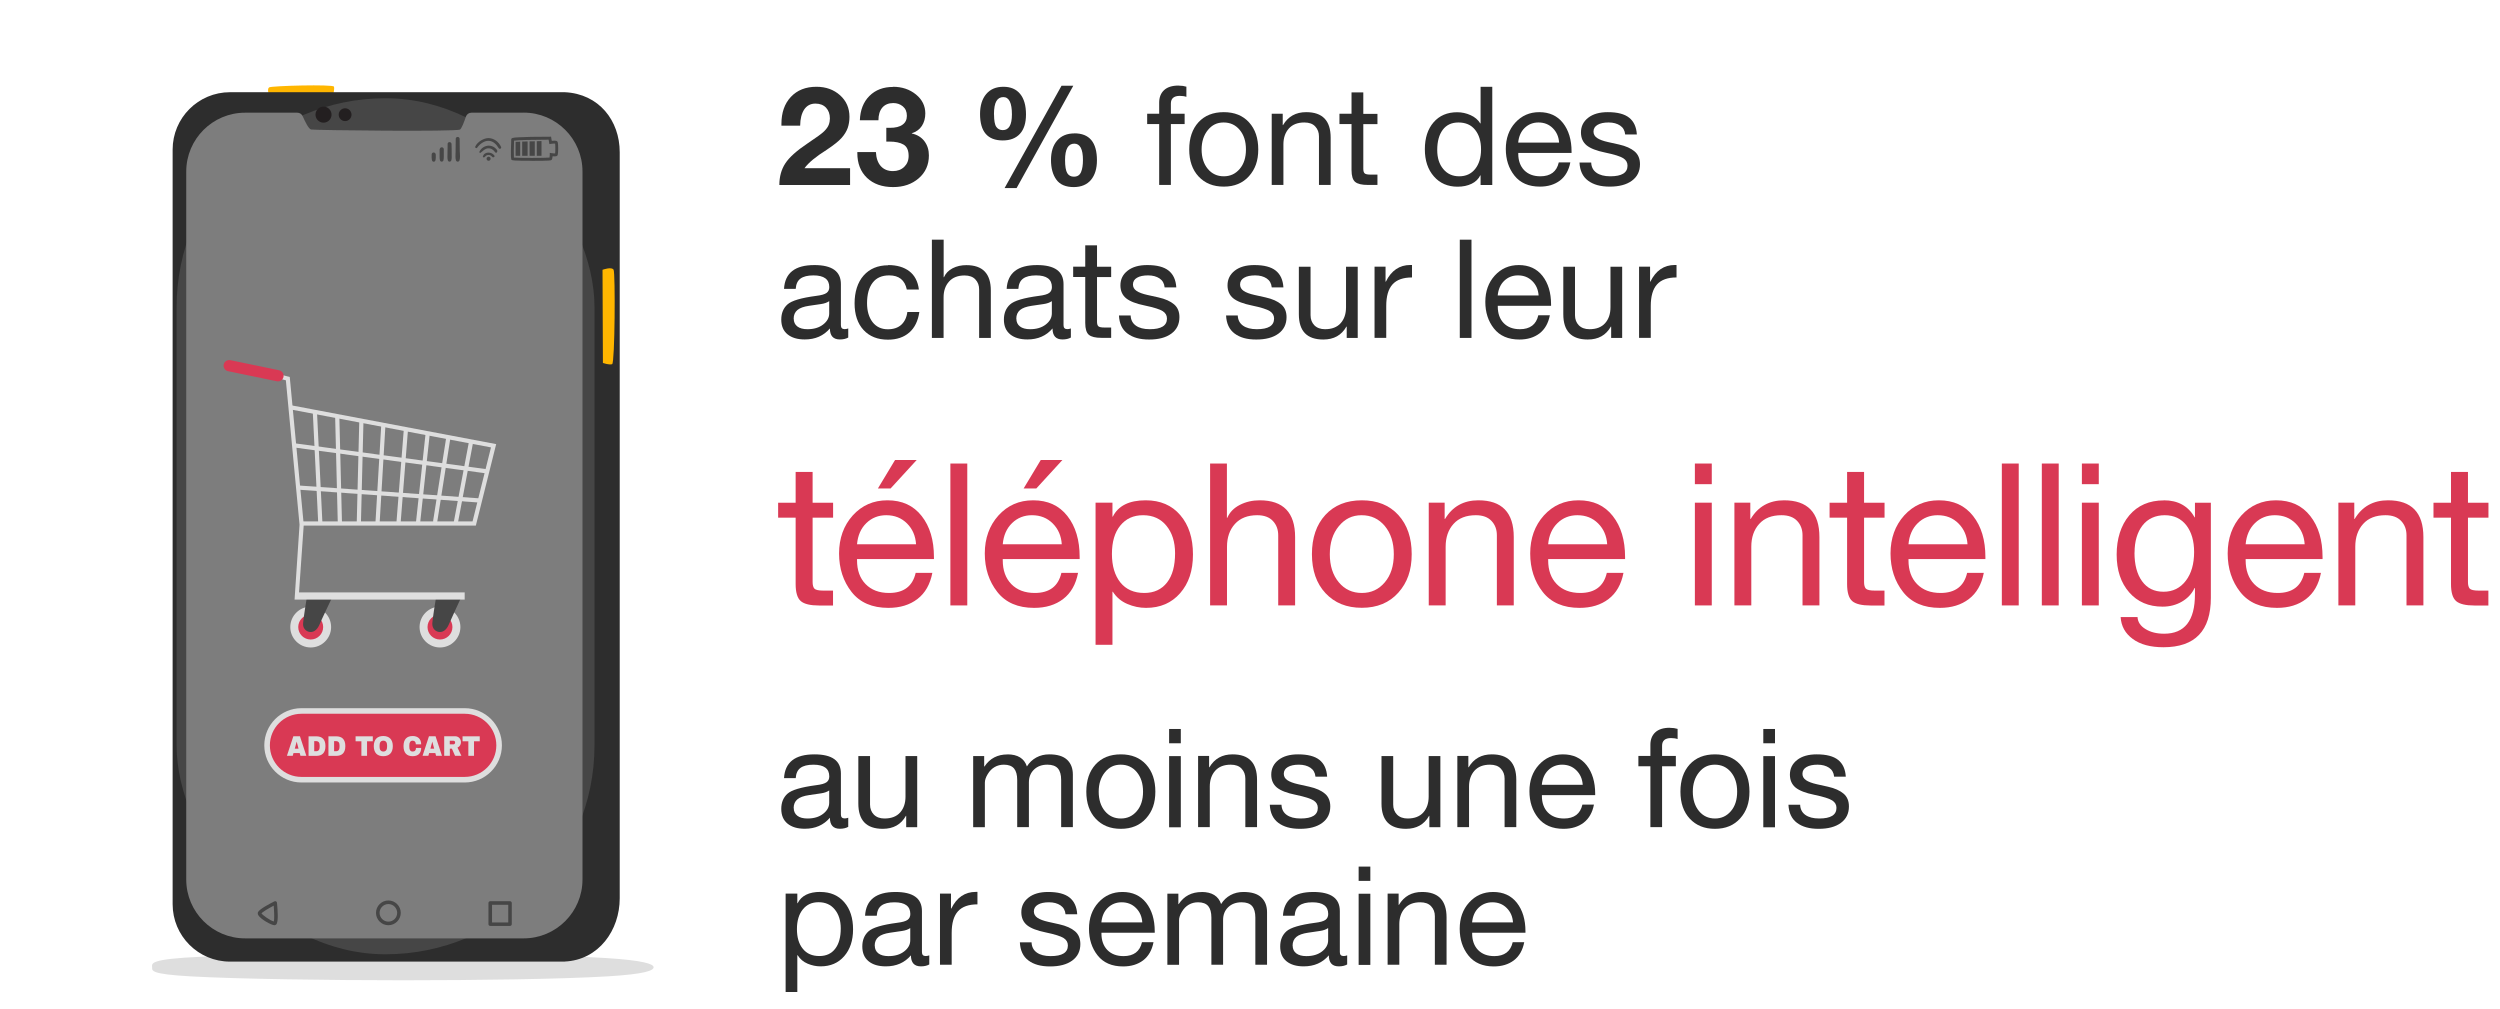 <?xml version="1.0" encoding="UTF-8"?><svg id="_ëÎÓÈ_1" xmlns="http://www.w3.org/2000/svg" viewBox="0 0 327 132"><defs><style>.cls-1{fill:#ffb600;}.cls-2{fill:#7d7d7d;}.cls-3{fill:#d93954;}.cls-4{fill:#dedede;}.cls-5{fill:#231f20;}.cls-6{fill:#464646;}.cls-7{fill:#2d2d2d;}</style></defs><path class="cls-4" d="m19.9,126.51c0,.45-.29.9,5.05,1.2,6,.34,18.17.51,27.75.51s20.73-.15,26.74-.51c5.01-.3,6.05-.77,6.05-1.2s-1.42-.9-6.26-1.2c-6.02-.37-16.5-.51-26.54-.51-8.27,0-20.57.08-26.34.34-6.87.31-6.46.86-6.46,1.37Z"/><path class="cls-1" d="m35.2,12.48s-.31-.84,0-1.05c.31-.21,8.38-.42,8.48-.1.1.31-.1,1.05-.1,1.05l-8.38.1Z"/><path class="cls-7" d="m73.87,125.78H30.09c-4.15,0-7.51-3.36-7.51-7.51V19.57c0-4.15,3.36-7.51,7.51-7.51h43.78c4.47.21,7.19,3.71,7.19,7.85v97.59c0,4.15-2.72,8.06-7.19,8.27Z"/><rect class="cls-6" x="23.1" y="12.85" width="54.66" height="111.97" rx="27.33" ry="27.33"/><path class="cls-2" d="m68.49,14.74h-6.83c-.33,0-.62.21-.72.52-.24.72-.55,1.51-.76,1.68-.42.31-18.95.1-19.48,0-.32-.06-.79-1.01-1.11-1.74-.12-.28-.4-.46-.7-.46h-6.83c-4.25,0-7.7,3.45-7.7,7.7v92.6c0,4.25,3.45,7.7,7.7,7.7h36.43c4.25,0,7.7-3.45,7.7-7.7V22.43c0-4.25-3.45-7.7-7.7-7.7Z"/><path class="cls-6" d="m56.99,20.2c-.03-.34-.51-.34-.53,0-.01.16-.01.62.05.79.08.22.36.22.44,0,.06-.17.06-.62.05-.79Z"/><path class="cls-6" d="m57.5,19.52c-.01.2-.01.66,0,.91,0,.2,0,.4.05.55.07.22.37.22.45,0,.05-.16.04-.36.05-.55,0-.25,0-.71,0-.91-.02-.34-.51-.34-.53,0Z"/><path class="cls-6" d="m58.55,18.84c-.01.29-.02,1.01-.02,1.33,0,.28-.03.56.05.81.07.22.38.22.45,0,.08-.25.05-.54.05-.81,0-.32,0-1.04-.02-1.33-.01-.33-.51-.34-.52,0Z"/><path class="cls-6" d="m60.14,19.91c0-.39-.01-1.36-.02-1.75,0-.33-.51-.33-.51,0-.01.39-.02,1.36-.02,1.75,0,.35-.06.73.05,1.07.07.22.38.22.46,0,.11-.34.06-.72.05-1.07Z"/><path class="cls-6" d="m63.84,20.51c-.11.03-.21.14-.2.26,0,0,0,0,0,0,.01.15.11.25.26.26,0,0,0,0,0,0,.11,0,.21-.07.25-.17.04-.1.02-.22-.06-.29-.07-.06-.17-.09-.26-.07Z"/><path class="cls-6" d="m63.86,19.96c-.15,0-.29.04-.42.12s-.22.2-.28.36c-.04.12.13.21.21.12.14-.14.25-.27.46-.29.21-.03.41.07.54.24.13.17.42,0,.29-.17-.18-.25-.49-.39-.79-.38Z"/><path class="cls-6" d="m64.7,19.3c-.23-.16-.5-.25-.78-.25-.23,0-.49.08-.71.22-.11.07-.22.16-.3.26-.08.09-.15.2-.2.31-.05.11.07.2.15.14.07-.06.17-.12.26-.21.06-.05.12-.1.18-.15.17-.12.35-.21.53-.22.1,0,.19,0,.28.02.09.02.18.06.26.11.16.1.29.23.4.39.09.12.25.05.22-.02.03,0,.13-.15,0-.31-.09-.11-.19-.21-.3-.29Z"/><path class="cls-6" d="m65.53,19.2c-.07-.16-.17-.31-.28-.45-.11-.14-.24-.26-.38-.36-.29-.2-.63-.33-.98-.33-.32,0-.68.13-1,.33-.16.1-.3.22-.43.35-.12.13-.22.27-.29.42-.08.17.15.31.25.15.15-.22.38-.45.64-.62.26-.17.55-.28.83-.27.31,0,.57.12.79.3.22.18.4.42.55.66.12.2.4.03.31-.18Z"/><path class="cls-6" d="m69.53,21.03c-2.48,0-2.54-.06-2.61-.12-.07-.07-.15-.15-.05-2.66,0-.21.19-.25.94-.29.41-.02.97-.04,1.68-.06,1.2-.02,2.42-.02,2.43-.02h.16l.09.54c.58-.06.68.03.72.08.05.05.12.12.12.93s-.08.88-.12.93c-.04.04-.13.13-.61.08-.02.24-.06.4-.14.48-.06.06-.12.12-2.61.12Zm-2.32-.42c.66.06,4.09.06,4.66,0,.02-.08.04-.25.04-.4v-.22l.22.04c.18.03.38.04.48.04.04-.25.04-1.04,0-1.29-.11,0-.35,0-.57.04l-.18.03-.1-.58c-1.93,0-4.03.05-4.52.13-.03.93-.05,1.92-.02,2.23Zm4.65.04h0Zm.73-.53h0Zm.06-.06h0Zm-.06-1.34h0Z"/><polygon class="cls-6" points="68.04 18.53 67.44 18.55 67.44 20.38 68.04 20.38 68.04 18.53"/><polygon class="cls-6" points="69.01 18.5 68.3 18.52 68.3 20.38 69.01 20.38 69.01 18.5"/><polygon class="cls-6" points="69.27 18.49 69.27 20.38 69.95 20.38 69.95 18.48 69.27 18.49"/><polygon class="cls-6" points="70.21 18.47 70.21 20.38 70.83 20.38 70.83 18.45 70.21 18.47"/><circle class="cls-5" cx="42.32" cy="15" r="1.05" transform="translate(-1.86 6.97) rotate(-9.22)"/><path class="cls-5" d="m45.98,15c0-.46-.38-.84-.84-.84s-.84.38-.84.84.38.84.84.84.84-.38.84-.84Z"/><path class="cls-6" d="m36.11,117.9c-.07-.04-.15-.04-.22,0-.58.29-1.94,1-2.14,1.4-.04.09-.07.24.05.43.33.53,1.71,1.29,2.1,1.29.09,0,.17-.04.24-.11.3-.33.18-1.91.09-2.83,0-.08-.05-.14-.12-.18Zm-1.92,1.57c.14-.17.81-.59,1.61-1.01.08.96.09,1.81.02,2.07-.47-.11-1.51-.85-1.62-1.07Z"/><path class="cls-6" d="m50.8,117.78c-.89,0-1.62.73-1.62,1.62s.73,1.62,1.62,1.62,1.62-.73,1.62-1.62-.73-1.62-1.62-1.62Zm1.15,1.62c0,.64-.52,1.15-1.15,1.15s-1.15-.52-1.15-1.15.52-1.15,1.15-1.15,1.15.52,1.15,1.15Z"/><path class="cls-6" d="m66.71,117.88h-2.59c-.13,0-.23.1-.23.23v2.77c0,.13.1.23.23.23h2.59c.13,0,.23-.1.23-.23v-2.77c0-.13-.1-.23-.23-.23Zm-.23.47v2.31h-2.12v-2.31h2.12Z"/><path class="cls-1" d="m78.81,35.29s1.21-.45,1.45,0c.24.46.17,12.19-.19,12.34-.36.15-1.21-.16-1.21-.16l-.05-12.18Z"/><path class="cls-3" d="m55.4,82.02c0,1.19.96,2.15,2.15,2.15s2.15-.96,2.15-2.15-.96-2.15-2.15-2.15-2.15.96-2.15,2.15Z"/><path class="cls-4" d="m54.88,82.02c0-1.47,1.2-2.67,2.67-2.67s2.67,1.2,2.67,2.67-1.2,2.67-2.67,2.67-2.67-1.2-2.67-2.67Zm1.04,0c0,.9.73,1.63,1.63,1.63s1.63-.73,1.63-1.63-.73-1.63-1.63-1.63-1.63.73-1.63,1.63Z"/><path class="cls-6" d="m56.55,81.67c0,.55.45,1,1,1s.94-.47,1.15-.98c.26-.63,1.56-3.41,1.56-3.41h-3.25s-.47,2.84-.47,3.39Z"/><path class="cls-3" d="m38.49,82.02c0,1.19.96,2.15,2.15,2.15s2.15-.96,2.15-2.15-.96-2.15-2.15-2.15-2.15.96-2.15,2.15Z"/><path class="cls-4" d="m37.97,82.02c0-1.47,1.2-2.67,2.67-2.67s2.67,1.2,2.67,2.67-1.2,2.67-2.67,2.67-2.67-1.2-2.67-2.67Zm1.04,0c0,.9.73,1.63,1.63,1.63s1.63-.73,1.63-1.63-.73-1.63-1.63-1.63-1.63.73-1.63,1.63Z"/><path class="cls-6" d="m39.64,81.67c0,.55.45,1,1,1s.94-.47,1.15-.98c.26-.63,1.59-3.41,1.59-3.41h-3.27s-.47,2.84-.47,3.39Z"/><polygon class="cls-4" points="60.78 78.43 38.53 78.43 39.18 68.63 37.39 49.74 34.01 48.89 34.15 48.36 37.9 49.31 39.73 68.63 39.73 68.65 39.11 77.49 60.78 77.49 60.78 78.43"/><polygon class="cls-4" points="62.24 68.75 39.45 68.75 39.45 68.2 61.81 68.2 64.22 58.52 37.87 53.53 37.97 52.99 64.9 58.09 62.24 68.75"/><rect class="cls-4" x="50.82" y="47.21" width=".55" height="25.48" transform="translate(-15.14 102.58) rotate(-82.32)"/><rect class="cls-4" x="50.64" y="52.68" width=".55" height="23.89" transform="translate(-17.16 110.82) rotate(-85.93)"/><rect class="cls-4" x="41.27" y="53.87" width=".55" height="14.61" transform="translate(-2.94 2.1) rotate(-2.8)"/><rect class="cls-4" x="44.01" y="54.43" width=".55" height="13.86" transform="translate(-1.51 1.12) rotate(-1.42)"/><rect class="cls-4" x="40.23" y="61.49" width="13.74" height=".55" transform="translate(-15.82 107.31) rotate(-88.57)"/><rect class="cls-4" x="43.21" y="61.83" width="13.08" height=".55" transform="translate(-15.19 108.08) rotate(-86.6)"/><rect class="cls-4" x="46.49" y="61.89" width="12.28" height=".55" transform="translate(-13.5 109.73) rotate(-85.48)"/><rect class="cls-4" x="49.39" y="62.33" width="11.82" height=".55" transform="translate(-12.89 110.84) rotate(-83.82)"/><rect class="cls-4" x="52.18" y="62.5" width="11.17" height=".55" transform="translate(-13.2 110.11) rotate(-81.08)"/><rect class="cls-4" x="55.18" y="62.83" width="10.87" height=".55" transform="translate(-12.64 110.96) rotate(-79.31)"/><path class="cls-3" d="m29.26,47.68c-.08.4.17.79.57.87l6.38,1.32c.4.08.79-.17.87-.57h0c.08-.4-.17-.79-.57-.87l-6.38-1.32c-.4-.08-.79.17-.87.57h0Z"/><path class="cls-3" d="m65.28,97.49c0,2.48-2.01,4.49-4.49,4.49h-21.36c-2.48,0-4.49-2.01-4.49-4.49h0c0-2.48,2.01-4.49,4.49-4.49h21.36c2.48,0,4.49,2.01,4.49,4.49h0Z"/><path class="cls-4" d="m60.79,102.35h-21.36c-2.68,0-4.86-2.18-4.86-4.86s2.18-4.86,4.86-4.86h21.36c2.68,0,4.86,2.18,4.86,4.86s-2.18,4.86-4.86,4.86Zm-21.36-8.99c-2.28,0-4.13,1.85-4.13,4.13s1.85,4.13,4.13,4.13h21.36c2.28,0,4.13-1.85,4.13-4.13s-1.85-4.13-4.13-4.13h-21.36Z"/><path class="cls-4" d="m39.3,98.86l-.1-.36h-.81l-.1.36h-.76l.84-2.56h.86l.84,2.56h-.78Zm-.75-.93h.5l-.24-.91h-.01l-.24.91Z"/><path class="cls-4" d="m42.57,97.59c0,.87-.42,1.28-1.21,1.28h-1v-2.56h1c.79,0,1.21.41,1.21,1.28Zm-1.47.67h.24c.32,0,.47-.2.47-.55v-.22c0-.35-.14-.55-.47-.55h-.24v1.33Z"/><path class="cls-4" d="m45.17,97.59c0,.87-.42,1.28-1.21,1.28h-1v-2.56h1c.79,0,1.21.41,1.21,1.28Zm-1.47.67h.24c.32,0,.47-.2.47-.55v-.22c0-.35-.14-.55-.47-.55h-.24v1.33Z"/><path class="cls-4" d="m48.01,96.96v1.9h-.74v-1.9h-.76v-.65h2.25v.65h-.75Z"/><path class="cls-4" d="m51.38,97.59c0,.87-.46,1.32-1.25,1.32s-1.24-.45-1.24-1.32.46-1.32,1.24-1.32,1.25.45,1.25,1.32Zm-1.73-.12v.24c0,.35.16.59.49.59s.49-.24.49-.59v-.24c0-.35-.16-.59-.49-.59s-.49.24-.49.59Z"/><path class="cls-4" d="m55.1,97.36h-.71c0-.29-.14-.48-.41-.48-.31,0-.44.24-.44.59v.24c0,.35.13.59.43.59s.44-.17.44-.47h.68c0,.7-.41,1.08-1.11,1.08-.79,0-1.2-.45-1.2-1.32s.41-1.32,1.2-1.32c.67,0,1.11.38,1.11,1.1Z"/><path class="cls-4" d="m57.04,98.86l-.1-.36h-.81l-.1.36h-.76l.84-2.56h.86l.84,2.56h-.78Zm-.75-.93h.5l-.24-.91h-.01l-.24.91Z"/><path class="cls-4" d="m59.84,97.79l.51,1.07h-.83l-.41-.93h-.27v.93h-.74v-2.56h1.41c.51,0,.78.37.78.78,0,.3-.15.58-.45.7Zm-.52-.9h-.49v.47h.49c.11,0,.21-.1.21-.24s-.09-.23-.21-.23Z"/><path class="cls-4" d="m62,96.96v1.9h-.74v-1.9h-.76v-.65h2.25v.65h-.75Z"/><path class="cls-7" d="m106.79,11.35c1.24,0,2.26.37,3.09,1.11.82.74,1.23,1.68,1.23,2.83,0,.53-.08,1.01-.23,1.45-.16.44-.42.87-.8,1.3-.38.43-1.04.95-1.97,1.57-1.4.88-2.36,1.67-2.88,2.39h5.96v2.2h-9.25c0-1.09.26-2.04.78-2.83.52-.8,1.5-1.67,2.92-2.62,1.14-.76,1.86-1.28,2.16-1.58s.5-.58.6-.85c.1-.26.15-.54.15-.83,0-.58-.17-1.04-.5-1.4-.34-.36-.8-.54-1.39-.54-.64,0-1.12.26-1.47.77-.34.52-.52,1.22-.53,2.12h-2.45v-.23c0-1.48.41-2.66,1.24-3.54s1.94-1.32,3.33-1.32Z"/><path class="cls-7" d="m116.8,11.35c1.19,0,2.19.34,3.01,1.01.82.67,1.22,1.5,1.22,2.48,0,.62-.15,1.17-.45,1.63-.3.46-.74.78-1.31.95v.04c.71.16,1.26.5,1.65,1.02.39.52.58,1.14.58,1.85,0,1.22-.44,2.22-1.33,2.99-.89.77-2,1.15-3.35,1.15-1.44,0-2.58-.41-3.42-1.21-.84-.81-1.26-1.89-1.26-3.23v-.14h2.43c.04.79.25,1.4.64,1.84.39.43.92.65,1.58.65.6,0,1.09-.18,1.48-.55.38-.37.58-.84.58-1.43,0-.73-.22-1.23-.67-1.49-.44-.26-1.06-.39-1.85-.39h-.4v-1.8h.47c.72,0,1.27-.13,1.65-.41.38-.27.57-.66.57-1.16,0-.54-.18-.95-.53-1.24-.35-.29-.77-.43-1.25-.43-.61,0-1.09.2-1.43.59-.34.4-.51.95-.51,1.66h-2.43c.05-1.33.46-2.39,1.25-3.18s1.82-1.18,3.11-1.18Z"/><path class="cls-7" d="m131.24,11.35c.95,0,1.68.31,2.19.93s.77,1.51.77,2.69c0,1.1-.26,1.95-.79,2.53-.53.58-1.28.87-2.25.87-1.98,0-2.97-1.15-2.97-3.46,0-1.1.27-1.97.81-2.61.54-.64,1.29-.95,2.25-.95Zm-1.22,3.62c0,.8.1,1.35.3,1.63.2.28.48.42.85.42.79,0,1.19-.68,1.19-2.05,0-1.51-.37-2.27-1.12-2.27-.4,0-.7.17-.91.52-.21.35-.32.93-.32,1.75Zm10.37-3.76l-7.42,13.39h-1.57l7.45-13.39h1.53Zm.14,6.23c1.97,0,2.95,1.18,2.95,3.53,0,1.08-.26,1.93-.78,2.56-.52.62-1.28.94-2.26.94-1.03,0-1.79-.32-2.26-.96-.47-.64-.71-1.5-.71-2.58s.27-1.93.81-2.55,1.29-.93,2.25-.93Zm-1.22,3.49c0,.84.1,1.41.29,1.72.19.31.48.46.86.46.46,0,.77-.2.94-.6.17-.4.25-.93.25-1.58,0-1.43-.38-2.14-1.13-2.14-.8,0-1.21.71-1.21,2.14Z"/><path class="cls-7" d="m154.17,11.2c.38,0,.72.05,1.01.14v1.33c-.22-.08-.5-.13-.86-.13-.78,0-1.17.34-1.17,1.01v1.33h1.8v1.35h-1.8v7.96h-1.53v-7.96h-1.57v-1.35h1.57v-1.46c0-.68.21-1.23.64-1.63.43-.4,1.06-.6,1.92-.6Z"/><path class="cls-7" d="m160.07,14.67c1.39,0,2.49.44,3.3,1.33.81.89,1.21,2.07,1.21,3.55s-.4,2.58-1.21,3.49c-.81.91-1.91,1.37-3.3,1.37s-2.46-.44-3.29-1.32c-.82-.88-1.23-2.06-1.23-3.54s.4-2.67,1.21-3.56c.81-.88,1.91-1.32,3.3-1.32Zm-2.9,4.88c0,1.04.27,1.89.81,2.54.54.65,1.24.97,2.09.97s1.53-.32,2.08-.96c.55-.64.82-1.49.82-2.55s-.27-1.89-.81-2.55c-.54-.65-1.24-.98-2.11-.98s-1.52.33-2.06.99-.82,1.51-.82,2.54Z"/><path class="cls-7" d="m170.85,14.67c2.14,0,3.2,1.11,3.2,3.33v6.19h-1.53v-6.35c0-.52-.16-.95-.49-1.3-.32-.35-.8-.52-1.42-.52-.88,0-1.55.26-2.03.79-.47.53-.71,1.22-.71,2.07v5.31h-1.53v-9.31h1.44v1.48h.04c.67-1.13,1.68-1.69,3.02-1.69Z"/><path class="cls-7" d="m178.32,12.1v2.79h1.85v1.35h-1.85v5.83c0,.28.05.47.16.59.11.12.38.18.81.18h.88v1.35h-1.26c-.79,0-1.34-.13-1.66-.4-.31-.26-.47-.78-.47-1.55v-6.01h-1.58v-1.35h1.58v-2.79h1.53Z"/><path class="cls-7" d="m195.19,11.35v12.85h-1.53v-1.26h-.04c-.24.48-.62.85-1.14,1.1-.52.25-1.13.38-1.83.38-1.28,0-2.32-.45-3.1-1.35-.79-.9-1.18-2.08-1.18-3.55s.38-2.64,1.14-3.52,1.79-1.32,3.09-1.32c.61,0,1.2.13,1.75.38.56.25.98.61,1.27,1.08h.04v-4.79h1.53Zm-7.2,8.28c0,1.02.26,1.85.79,2.48.53.64,1.22.95,2.09.95s1.57-.32,2.08-.96c.51-.64.77-1.49.77-2.55s-.25-1.91-.77-2.56c-.51-.65-1.24-.97-2.19-.97-.89,0-1.57.32-2.05.96-.48.64-.72,1.52-.72,2.64Z"/><path class="cls-7" d="m201.34,14.67c1.32,0,2.35.47,3.1,1.42.74.95,1.12,2.19,1.12,3.73v.18h-6.97v.11c0,.9.26,1.62.77,2.15.52.53,1.22.8,2.12.8,1.33,0,2.14-.61,2.41-1.82h1.51c-.2,1.04-.65,1.83-1.35,2.37-.7.53-1.57.8-2.63.8-1.46,0-2.57-.48-3.33-1.44s-1.13-2.12-1.13-3.49.41-2.53,1.24-3.44c.83-.91,1.87-1.37,3.13-1.37Zm2.59,3.98c-.05-.76-.32-1.38-.82-1.88s-1.12-.75-1.88-.75c-.71,0-1.31.24-1.8.71-.49.47-.77,1.11-.85,1.92h5.35Z"/><path class="cls-7" d="m210.3,14.67c1.26,0,2.19.24,2.8.73.61.49.94,1.21,1,2.19h-1.53v-.02c-.05-.5-.27-.89-.66-1.15-.39-.26-.89-.4-1.5-.4s-1.1.1-1.45.31c-.35.2-.53.5-.53.88,0,.35.16.63.47.84.31.21.79.39,1.42.53l1.44.32c.9.2,1.58.51,2.05.91s.7.96.7,1.67c0,.92-.35,1.64-1.06,2.16-.71.52-1.67.77-2.9.77s-2.13-.26-2.83-.78c-.7-.52-1.07-1.31-1.12-2.37h1.53c.02.58.25,1.02.68,1.33.43.31,1.04.47,1.82.47,1.5,0,2.25-.46,2.25-1.39,0-.41-.18-.73-.55-.97-.37-.24-1.15-.49-2.35-.74-1.14-.23-1.96-.55-2.45-.95-.49-.41-.74-.97-.74-1.69,0-.79.32-1.43.95-1.92s1.48-.73,2.55-.73Z"/><path class="cls-7" d="m106.52,34.67c2.32,0,3.47.83,3.47,2.5v5.36c0,.35.16.52.49.52.16,0,.31-.03.47-.09v1.19c-.3.17-.67.25-1.1.25-.86,0-1.3-.48-1.3-1.44-.82.96-1.91,1.44-3.28,1.44-.96,0-1.71-.22-2.26-.67s-.82-1.09-.82-1.93.27-1.49.81-1.98,1.79-.86,3.76-1.12c.67-.08,1.12-.21,1.36-.39s.35-.43.35-.76c0-1.02-.69-1.53-2.07-1.53-.76,0-1.32.14-1.7.42s-.58.73-.62,1.34h-1.53c.12-2.08,1.44-3.11,3.96-3.11Zm-2.7,7.02c0,.43.16.77.47,1.01.31.24.76.36,1.33.36.83,0,1.51-.2,2.04-.61.53-.41.8-.89.8-1.46v-1.6c-.28.19-.64.32-1.08.38l-1.57.23c-.68.1-1.19.28-1.51.55-.32.27-.49.65-.49,1.14Z"/><path class="cls-7" d="m116.18,34.67c1.13,0,2.05.27,2.75.8s1.13,1.33,1.26,2.4h-1.58c-.26-1.24-1.03-1.85-2.3-1.85-.95,0-1.67.31-2.16.95-.49.63-.74,1.53-.74,2.69,0,1.02.24,1.84.72,2.47.48.62,1.15.94,2,.94.74,0,1.33-.2,1.76-.59.43-.4.7-.95.79-1.67h1.57c-.17,1.16-.6,2.06-1.31,2.68s-1.63.94-2.8.94c-1.34,0-2.41-.42-3.19-1.27-.78-.85-1.17-2.01-1.17-3.48s.39-2.75,1.18-3.64c.79-.89,1.86-1.34,3.21-1.34Z"/><path class="cls-7" d="m123.43,31.35v4.91h.04c.22-.5.59-.89,1.13-1.17.54-.28,1.14-.41,1.8-.41,2.14,0,3.2,1.11,3.2,3.33v6.19h-1.53v-6.35c0-.52-.16-.95-.49-1.3-.32-.35-.8-.52-1.42-.52-.86,0-1.54.26-2.02.79-.48.53-.72,1.22-.72,2.07v5.31h-1.53v-12.85h1.53Z"/><path class="cls-7" d="m135.64,34.67c2.32,0,3.47.83,3.47,2.5v5.36c0,.35.16.52.49.52.16,0,.31-.03.47-.09v1.19c-.3.17-.67.25-1.1.25-.86,0-1.3-.48-1.3-1.44-.82.96-1.91,1.44-3.28,1.44-.96,0-1.71-.22-2.26-.67s-.82-1.09-.82-1.93.27-1.49.81-1.98,1.79-.86,3.76-1.12c.67-.08,1.12-.21,1.36-.39s.35-.43.35-.76c0-1.02-.69-1.53-2.07-1.53-.76,0-1.32.14-1.7.42s-.58.73-.62,1.34h-1.53c.12-2.08,1.44-3.11,3.96-3.11Zm-2.7,7.02c0,.43.16.77.47,1.01.31.24.76.36,1.33.36.83,0,1.51-.2,2.04-.61.53-.41.8-.89.8-1.46v-1.6c-.28.19-.64.32-1.08.38l-1.57.23c-.68.1-1.19.28-1.51.55-.32.27-.49.65-.49,1.14Z"/><path class="cls-7" d="m143.49,32.1v2.79h1.85v1.35h-1.85v5.83c0,.28.05.47.16.59.11.12.38.18.81.18h.88v1.35h-1.26c-.79,0-1.34-.13-1.66-.4-.31-.26-.47-.78-.47-1.55v-6.01h-1.58v-1.35h1.58v-2.79h1.53Z"/><path class="cls-7" d="m150.06,34.67c1.26,0,2.19.24,2.8.73.61.49.94,1.21,1,2.19h-1.53v-.02c-.05-.5-.27-.89-.66-1.15-.39-.26-.89-.4-1.5-.4s-1.1.1-1.45.31c-.35.2-.53.5-.53.88,0,.35.16.63.47.84.31.21.79.39,1.42.53l1.44.32c.9.2,1.58.51,2.05.91s.7.96.7,1.67c0,.92-.35,1.64-1.06,2.16-.71.52-1.67.77-2.9.77s-2.13-.26-2.83-.78c-.7-.52-1.07-1.31-1.12-2.37h1.53c.02.58.25,1.02.68,1.33.43.31,1.04.47,1.82.47,1.5,0,2.25-.46,2.25-1.39,0-.41-.18-.73-.55-.97-.37-.24-1.15-.49-2.35-.74-1.14-.23-1.96-.55-2.45-.95-.49-.41-.74-.97-.74-1.69,0-.79.32-1.43.95-1.92s1.48-.73,2.55-.73Z"/><path class="cls-7" d="m164.07,34.67c1.26,0,2.19.24,2.8.73.61.49.94,1.21,1,2.19h-1.53v-.02c-.05-.5-.27-.89-.66-1.15-.39-.26-.89-.4-1.5-.4s-1.1.1-1.45.31c-.35.2-.53.5-.53.88,0,.35.16.63.47.84.31.21.79.39,1.42.53l1.44.32c.9.2,1.58.51,2.05.91s.7.96.7,1.67c0,.92-.35,1.64-1.06,2.16-.71.52-1.67.77-2.9.77s-2.13-.26-2.83-.78c-.7-.52-1.07-1.31-1.12-2.37h1.53c.02.58.25,1.02.68,1.33.43.31,1.04.47,1.82.47,1.5,0,2.25-.46,2.25-1.39,0-.41-.18-.73-.55-.97-.37-.24-1.15-.49-2.35-.74-1.14-.23-1.96-.55-2.45-.95-.49-.41-.74-.97-.74-1.69,0-.79.32-1.43.95-1.92s1.48-.73,2.55-.73Z"/><path class="cls-7" d="m171.42,34.89v6.34c0,.54.17.98.5,1.32.34.34.8.51,1.39.51.9,0,1.58-.26,2.05-.79s.7-1.22.7-2.07v-5.31h1.53v9.31h-1.44v-1.48h-.04c-.64,1.13-1.64,1.69-3.02,1.69-2.14,0-3.2-1.1-3.2-3.31v-6.21h1.53Z"/><path class="cls-7" d="m184.69,34.67v1.62c-1.15,0-2,.3-2.55.91-.55.61-.82,1.55-.82,2.83v4.16h-1.53v-9.31h1.44v1.96h.04c.71-1.45,1.78-2.18,3.2-2.18h.22Z"/><path class="cls-7" d="m192.47,31.35v12.85h-1.53v-12.85h1.53Z"/><path class="cls-7" d="m198.66,34.67c1.32,0,2.35.47,3.1,1.42.74.95,1.12,2.19,1.12,3.73v.18h-6.97v.11c0,.9.26,1.62.77,2.15.52.53,1.22.8,2.12.8,1.33,0,2.14-.61,2.41-1.82h1.51c-.2,1.04-.65,1.83-1.35,2.37-.7.53-1.57.8-2.63.8-1.46,0-2.57-.48-3.33-1.44s-1.13-2.12-1.13-3.49.41-2.53,1.24-3.44c.83-.91,1.87-1.37,3.13-1.37Zm2.59,3.98c-.05-.76-.32-1.38-.82-1.88s-1.12-.75-1.88-.75c-.71,0-1.31.24-1.8.71-.49.47-.77,1.11-.85,1.92h5.35Z"/><path class="cls-7" d="m206.01,34.89v6.34c0,.54.17.98.5,1.32.34.34.8.51,1.39.51.9,0,1.58-.26,2.05-.79s.7-1.22.7-2.07v-5.31h1.53v9.31h-1.44v-1.48h-.04c-.64,1.13-1.64,1.69-3.02,1.69-2.14,0-3.2-1.1-3.2-3.31v-6.21h1.53Z"/><path class="cls-7" d="m219.29,34.67v1.62c-1.15,0-2,.3-2.55.91-.55.61-.82,1.55-.82,2.83v4.16h-1.53v-9.31h1.44v1.96h.04c.71-1.45,1.78-2.18,3.2-2.18h.22Z"/><path class="cls-3" d="m106.29,61.73v4.03h2.68v1.95h-2.68v8.42c0,.4.08.69.23.86.16.17.55.26,1.17.26h1.27v1.95h-1.82c-1.14,0-1.94-.19-2.39-.57-.45-.38-.68-1.13-.68-2.24v-8.68h-2.29v-1.95h2.29v-4.03h2.21Z"/><path class="cls-3" d="m116.08,65.44c1.91,0,3.4.68,4.47,2.05,1.08,1.37,1.61,3.16,1.61,5.38v.26h-10.06v.16c0,1.3.37,2.34,1.12,3.11s1.77,1.16,3.07,1.16c1.92,0,3.08-.88,3.48-2.63h2.18c-.29,1.51-.94,2.65-1.95,3.42-1,.77-2.27,1.16-3.8,1.16-2.11,0-3.72-.69-4.81-2.08s-1.64-3.07-1.64-5.04.6-3.65,1.79-4.97c1.2-1.32,2.7-1.98,4.52-1.98Zm3.74,5.75c-.07-1.09-.46-2-1.18-2.72s-1.62-1.08-2.72-1.08c-1.02,0-1.89.34-2.6,1.03-.71.69-1.12,1.61-1.22,2.77h7.72Zm.08-11.02l-3.41,3.72h-1.66l2.24-3.72h2.83Z"/><path class="cls-3" d="m126.52,60.63v18.56h-2.21v-18.56h2.21Z"/><path class="cls-3" d="m135.14,65.44c1.91,0,3.4.68,4.47,2.05,1.08,1.37,1.61,3.16,1.61,5.38v.26h-10.06v.16c0,1.3.37,2.34,1.12,3.11s1.77,1.16,3.07,1.16c1.92,0,3.08-.88,3.48-2.63h2.18c-.29,1.51-.94,2.65-1.95,3.42-1,.77-2.27,1.16-3.8,1.16-2.11,0-3.72-.69-4.81-2.08s-1.64-3.07-1.64-5.04.6-3.65,1.79-4.97c1.2-1.32,2.7-1.98,4.52-1.98Zm3.74,5.75c-.07-1.09-.46-2-1.18-2.72s-1.62-1.08-2.72-1.08c-1.02,0-1.89.34-2.6,1.03-.71.69-1.12,1.61-1.22,2.77h7.72Zm.08-11.02l-3.41,3.72h-1.66l2.24-3.72h2.83Z"/><path class="cls-3" d="m149.86,65.44c1.91,0,3.42.65,4.52,1.94,1.11,1.29,1.66,3,1.66,5.14s-.56,3.79-1.68,5.07c-1.12,1.28-2.6,1.92-4.46,1.92-.83,0-1.65-.17-2.44-.51-.8-.34-1.43-.87-1.9-1.6h-.05v6.94h-2.21v-18.59h2.21v1.82h.05c.71-1.42,2.14-2.13,4.29-2.13Zm-4.42,7.02c0,1.56.37,2.8,1.1,3.72.74.92,1.78,1.38,3.13,1.38,1.28,0,2.27-.46,2.98-1.37s1.05-2.19,1.05-3.83c0-1.47-.38-2.67-1.13-3.59s-1.77-1.38-3.05-1.38-2.24.45-2.98,1.35c-.74.9-1.1,2.14-1.1,3.72Z"/><path class="cls-3" d="m160.48,60.63v7.1h.05c.31-.73.86-1.29,1.64-1.69.78-.4,1.65-.6,2.6-.6,3.08,0,4.63,1.6,4.63,4.81v8.94h-2.21v-9.18c0-.75-.23-1.37-.7-1.87s-1.15-.75-2.05-.75c-1.25,0-2.22.38-2.91,1.14s-1.04,1.76-1.04,2.99v7.67h-2.21v-18.56h2.21Z"/><path class="cls-3" d="m178.13,65.44c2.01,0,3.6.64,4.77,1.92,1.17,1.28,1.75,2.99,1.75,5.12s-.58,3.73-1.75,5.04-2.76,1.98-4.77,1.98-3.56-.64-4.75-1.91c-1.19-1.27-1.78-2.98-1.78-5.11s.59-3.86,1.76-5.13c1.17-1.27,2.76-1.91,4.77-1.91Zm-4.19,7.05c0,1.51.39,2.73,1.17,3.67.78.94,1.79,1.4,3.02,1.4s2.21-.46,3-1.39c.79-.93,1.18-2.15,1.18-3.68s-.39-2.73-1.17-3.68c-.78-.94-1.79-1.42-3.04-1.42s-2.19.48-2.98,1.43c-.79.95-1.18,2.18-1.18,3.67Z"/><path class="cls-3" d="m193.37,65.44c3.08,0,4.63,1.6,4.63,4.81v8.94h-2.21v-9.18c0-.75-.23-1.37-.7-1.87s-1.15-.75-2.05-.75c-1.27,0-2.24.38-2.92,1.14-.69.76-1.03,1.76-1.03,2.99v7.67h-2.21v-13.44h2.08v2.13h.05c.97-1.63,2.43-2.44,4.37-2.44Z"/><path class="cls-3" d="m206.48,65.44c1.91,0,3.4.68,4.47,2.05,1.08,1.37,1.61,3.16,1.61,5.38v.26h-10.06v.16c0,1.3.37,2.34,1.12,3.11s1.77,1.16,3.07,1.16c1.92,0,3.08-.88,3.48-2.63h2.18c-.29,1.51-.94,2.65-1.95,3.42-1,.77-2.27,1.16-3.8,1.16-2.11,0-3.72-.69-4.81-2.08s-1.64-3.07-1.64-5.04.6-3.65,1.79-4.97c1.2-1.32,2.7-1.98,4.52-1.98Zm3.74,5.75c-.07-1.09-.46-2-1.18-2.72s-1.62-1.08-2.72-1.08c-1.02,0-1.89.34-2.6,1.03-.71.69-1.12,1.61-1.22,2.77h7.72Z"/><path class="cls-3" d="m223.9,60.63v2.7h-2.21v-2.7h2.21Zm0,5.12v13.44h-2.21v-13.44h2.21Z"/><path class="cls-3" d="m233.35,65.44c3.08,0,4.63,1.6,4.63,4.81v8.94h-2.21v-9.18c0-.75-.23-1.37-.7-1.87s-1.15-.75-2.05-.75c-1.27,0-2.24.38-2.92,1.14-.69.76-1.03,1.76-1.03,2.99v7.67h-2.21v-13.44h2.08v2.13h.05c.97-1.63,2.43-2.44,4.37-2.44Z"/><path class="cls-3" d="m243.82,61.73v4.03h2.68v1.95h-2.68v8.42c0,.4.08.69.23.86.16.17.55.26,1.17.26h1.27v1.95h-1.82c-1.14,0-1.94-.19-2.39-.57-.45-.38-.68-1.13-.68-2.24v-8.68h-2.29v-1.95h2.29v-4.03h2.21Z"/><path class="cls-3" d="m253.61,65.44c1.91,0,3.4.68,4.47,2.05,1.08,1.37,1.61,3.16,1.61,5.38v.26h-10.06v.16c0,1.3.37,2.34,1.12,3.11s1.77,1.16,3.07,1.16c1.92,0,3.08-.88,3.48-2.63h2.18c-.29,1.51-.94,2.65-1.95,3.42-1,.77-2.27,1.16-3.8,1.16-2.11,0-3.72-.69-4.81-2.08s-1.64-3.07-1.64-5.04.6-3.65,1.79-4.97c1.2-1.32,2.7-1.98,4.52-1.98Zm3.74,5.75c-.07-1.09-.46-2-1.18-2.72s-1.62-1.08-2.72-1.08c-1.02,0-1.89.34-2.6,1.03-.71.69-1.12,1.61-1.22,2.77h7.72Z"/><path class="cls-3" d="m264.05,60.63v18.56h-2.21v-18.56h2.21Z"/><path class="cls-3" d="m269.28,60.63v18.56h-2.21v-18.56h2.21Z"/><path class="cls-3" d="m274.52,60.63v2.7h-2.21v-2.7h2.21Zm0,5.12v13.44h-2.21v-13.44h2.21Z"/><path class="cls-3" d="m283.04,65.44c1.84,0,3.18.75,4.03,2.24h.03v-1.92h2.08v12.43c0,4.32-2.07,6.47-6.21,6.47-1.68,0-3.02-.36-4-1.08-.99-.72-1.52-1.68-1.59-2.87h2.21c.03.64.38,1.17,1.04,1.57.66.41,1.47.61,2.44.61,2.69,0,4.03-1.72,4.03-5.15v-.83h-.05c-.35.75-.9,1.34-1.65,1.78-.75.44-1.6.66-2.53.66-1.82,0-3.28-.62-4.37-1.87s-1.64-2.89-1.64-4.94.55-3.83,1.65-5.13,2.61-1.96,4.54-1.96Zm-3.85,6.84c0,1.58.33,2.83.99,3.74.66.92,1.59,1.38,2.81,1.38s2.18-.48,2.91-1.43c.73-.95,1.09-2.21,1.09-3.77,0-1.44-.34-2.6-1.01-3.48-.68-.88-1.62-1.33-2.83-1.33s-2.22.45-2.91,1.34c-.69.89-1.04,2.08-1.04,3.55Z"/><path class="cls-3" d="m297.71,65.44c1.91,0,3.4.68,4.47,2.05,1.08,1.37,1.61,3.16,1.61,5.38v.26h-10.06v.16c0,1.3.37,2.34,1.12,3.11s1.77,1.16,3.07,1.16c1.92,0,3.08-.88,3.48-2.63h2.18c-.29,1.51-.94,2.65-1.95,3.42-1,.77-2.27,1.16-3.8,1.16-2.11,0-3.72-.69-4.81-2.08s-1.64-3.07-1.64-5.04.6-3.65,1.79-4.97c1.2-1.32,2.7-1.98,4.52-1.98Zm3.74,5.75c-.07-1.09-.46-2-1.18-2.72s-1.62-1.08-2.72-1.08c-1.02,0-1.89.34-2.6,1.03-.71.69-1.12,1.61-1.22,2.77h7.72Z"/><path class="cls-3" d="m312.35,65.44c3.08,0,4.63,1.6,4.63,4.81v8.94h-2.21v-9.18c0-.75-.23-1.37-.7-1.87s-1.15-.75-2.05-.75c-1.27,0-2.24.38-2.92,1.14-.69.76-1.03,1.76-1.03,2.99v7.67h-2.21v-13.44h2.08v2.13h.05c.97-1.63,2.43-2.44,4.37-2.44Z"/><path class="cls-3" d="m322.81,61.73v4.03h2.68v1.95h-2.68v8.42c0,.4.08.69.23.86.16.17.55.26,1.17.26h1.27v1.95h-1.82c-1.14,0-1.94-.19-2.39-.57-.45-.38-.68-1.13-.68-2.24v-8.68h-2.29v-1.95h2.29v-4.03h2.21Z"/><path class="cls-7" d="m106.52,98.67c2.32,0,3.47.83,3.47,2.5v5.36c0,.35.16.52.49.52.16,0,.31-.03.47-.09v1.19c-.3.17-.67.25-1.1.25-.86,0-1.3-.48-1.3-1.44-.82.96-1.91,1.44-3.28,1.44-.96,0-1.71-.22-2.26-.67s-.82-1.09-.82-1.93.27-1.49.81-1.98,1.79-.86,3.76-1.12c.67-.08,1.12-.21,1.36-.39s.35-.43.35-.76c0-1.02-.69-1.53-2.07-1.53-.76,0-1.32.14-1.7.42s-.58.73-.62,1.34h-1.53c.12-2.08,1.44-3.11,3.96-3.11Zm-2.7,7.02c0,.43.16.77.47,1.01.31.24.76.36,1.33.36.83,0,1.51-.2,2.04-.61.53-.41.8-.89.8-1.46v-1.6c-.28.19-.64.32-1.08.38l-1.57.23c-.68.1-1.19.28-1.51.55-.32.27-.49.65-.49,1.14Z"/><path class="cls-7" d="m113.8,98.89v6.34c0,.54.17.98.5,1.32.34.34.8.51,1.39.51.9,0,1.58-.26,2.05-.79s.7-1.22.7-2.07v-5.31h1.53v9.31h-1.44v-1.48h-.04c-.64,1.13-1.64,1.69-3.02,1.69-2.14,0-3.2-1.1-3.2-3.31v-6.21h1.53Z"/><path class="cls-7" d="m131.76,98.67c1.36,0,2.21.53,2.56,1.58.31-.5.72-.89,1.23-1.17.51-.28,1.08-.41,1.7-.41,1.06,0,1.83.24,2.33.71.5.47.75,1.12.75,1.93v6.88h-1.53v-6.17c0-.67-.14-1.17-.42-1.5s-.74-.5-1.38-.5c-.72,0-1.3.21-1.75.64-.45.43-.67.99-.67,1.68v5.85h-1.53v-6.17c0-.67-.14-1.17-.41-1.5-.28-.33-.72-.5-1.33-.5-.44,0-.85.1-1.21.31s-.66.51-.91.93c-.25.41-.37.78-.37,1.11v5.83h-1.53v-9.31h1.44v1.37h.04c.7-1.06,1.7-1.58,3.01-1.58Z"/><path class="cls-7" d="m146.61,98.67c1.39,0,2.49.44,3.3,1.33.81.89,1.21,2.07,1.21,3.55s-.4,2.58-1.21,3.49c-.81.91-1.91,1.37-3.3,1.37s-2.46-.44-3.29-1.32c-.82-.88-1.23-2.06-1.23-3.54s.4-2.67,1.21-3.56c.81-.88,1.91-1.32,3.3-1.32Zm-2.9,4.88c0,1.04.27,1.89.81,2.54.54.65,1.24.97,2.09.97s1.53-.32,2.08-.96c.55-.64.82-1.49.82-2.55s-.27-1.89-.81-2.55c-.54-.65-1.24-.98-2.11-.98s-1.52.33-2.06.99-.82,1.51-.82,2.54Z"/><path class="cls-7" d="m154.45,95.35v1.87h-1.53v-1.87h1.53Zm0,3.55v9.31h-1.53v-9.31h1.53Z"/><path class="cls-7" d="m161.22,98.67c2.14,0,3.2,1.11,3.2,3.33v6.19h-1.53v-6.35c0-.52-.16-.95-.49-1.3-.32-.35-.8-.52-1.42-.52-.88,0-1.55.26-2.03.79-.47.53-.71,1.22-.71,2.07v5.31h-1.53v-9.31h1.44v1.48h.04c.67-1.13,1.68-1.69,3.02-1.69Z"/><path class="cls-7" d="m169.79,98.67c1.26,0,2.19.24,2.8.73.61.49.94,1.21,1,2.19h-1.53v-.02c-.05-.5-.27-.89-.66-1.15-.39-.26-.89-.4-1.5-.4s-1.1.1-1.45.31c-.35.2-.53.5-.53.88,0,.35.16.63.47.84.31.21.79.39,1.42.53l1.44.32c.9.2,1.58.51,2.05.91s.7.96.7,1.67c0,.92-.35,1.64-1.06,2.16-.71.52-1.67.77-2.9.77s-2.13-.26-2.83-.78c-.7-.52-1.07-1.31-1.12-2.37h1.53c.02.58.25,1.02.68,1.33.43.31,1.04.47,1.82.47,1.5,0,2.25-.46,2.25-1.39,0-.41-.18-.73-.55-.97-.37-.24-1.15-.49-2.35-.74-1.14-.23-1.96-.55-2.45-.95-.49-.41-.74-.97-.74-1.69,0-.79.32-1.43.95-1.92s1.48-.73,2.55-.73Z"/><path class="cls-7" d="m182.23,98.89v6.34c0,.54.17.98.5,1.32.34.34.8.51,1.39.51.9,0,1.58-.26,2.05-.79s.7-1.22.7-2.07v-5.31h1.53v9.31h-1.44v-1.48h-.04c-.64,1.13-1.64,1.69-3.02,1.69-2.14,0-3.2-1.1-3.2-3.31v-6.21h1.53Z"/><path class="cls-7" d="m195.13,98.67c2.14,0,3.2,1.11,3.2,3.33v6.19h-1.53v-6.35c0-.52-.16-.95-.49-1.3-.32-.35-.8-.52-1.42-.52-.88,0-1.55.26-2.03.79-.47.53-.71,1.22-.71,2.07v5.31h-1.53v-9.31h1.44v1.48h.04c.67-1.13,1.68-1.69,3.02-1.69Z"/><path class="cls-7" d="m204.43,98.67c1.32,0,2.35.47,3.1,1.42.74.95,1.12,2.19,1.12,3.73v.18h-6.97v.11c0,.9.26,1.62.77,2.15.52.53,1.22.8,2.12.8,1.33,0,2.14-.61,2.41-1.82h1.51c-.2,1.04-.65,1.83-1.35,2.37-.7.53-1.57.8-2.63.8-1.46,0-2.57-.48-3.33-1.44s-1.13-2.12-1.13-3.49.41-2.53,1.24-3.44c.83-.91,1.87-1.37,3.13-1.37Zm2.59,3.98c-.05-.76-.32-1.38-.82-1.88s-1.12-.75-1.88-.75c-.71,0-1.31.24-1.8.71-.49.47-.77,1.11-.85,1.92h5.35Z"/><path class="cls-7" d="m218.42,95.2c.38,0,.72.05,1.01.14v1.33c-.22-.08-.5-.13-.86-.13-.78,0-1.17.34-1.17,1.01v1.33h1.8v1.35h-1.8v7.96h-1.53v-7.96h-1.57v-1.35h1.57v-1.46c0-.68.21-1.23.64-1.63.43-.4,1.06-.6,1.92-.6Z"/><path class="cls-7" d="m224.32,98.67c1.39,0,2.49.44,3.3,1.33.81.89,1.21,2.07,1.21,3.55s-.4,2.58-1.21,3.49c-.81.91-1.91,1.37-3.3,1.37s-2.46-.44-3.29-1.32c-.82-.88-1.23-2.06-1.23-3.54s.4-2.67,1.21-3.56c.81-.88,1.91-1.32,3.3-1.32Zm-2.9,4.88c0,1.04.27,1.89.81,2.54.54.65,1.24.97,2.09.97s1.53-.32,2.08-.96c.55-.64.82-1.49.82-2.55s-.27-1.89-.81-2.55c-.54-.65-1.24-.98-2.11-.98s-1.52.33-2.06.99-.82,1.51-.82,2.54Z"/><path class="cls-7" d="m232.17,95.35v1.87h-1.53v-1.87h1.53Zm0,3.55v9.31h-1.53v-9.31h1.53Z"/><path class="cls-7" d="m237.63,98.67c1.26,0,2.19.24,2.8.73.61.49.94,1.21,1,2.19h-1.53v-.02c-.05-.5-.27-.89-.66-1.15-.39-.26-.89-.4-1.5-.4s-1.1.1-1.45.31c-.35.2-.53.5-.53.88,0,.35.16.63.47.84.31.21.79.39,1.42.53l1.44.32c.9.2,1.58.51,2.05.91s.7.96.7,1.67c0,.92-.35,1.64-1.06,2.16-.71.52-1.67.77-2.9.77s-2.13-.26-2.83-.78c-.7-.52-1.07-1.31-1.12-2.37h1.53c.02.58.25,1.02.68,1.33.43.31,1.04.47,1.82.47,1.5,0,2.25-.46,2.25-1.39,0-.41-.18-.73-.55-.97-.37-.24-1.15-.49-2.35-.74-1.14-.23-1.96-.55-2.45-.95-.49-.41-.74-.97-.74-1.69,0-.79.32-1.43.95-1.92s1.48-.73,2.55-.73Z"/><path class="cls-7" d="m107.3,116.67c1.32,0,2.36.45,3.13,1.34.77.89,1.15,2.08,1.15,3.55s-.39,2.62-1.16,3.51c-.77.89-1.8,1.33-3.09,1.33-.58,0-1.14-.12-1.69-.35-.55-.23-.99-.6-1.31-1.11h-.04v4.81h-1.53v-12.87h1.53v1.26h.04c.49-.98,1.48-1.48,2.97-1.48Zm-3.06,4.86c0,1.08.25,1.94.77,2.57.51.64,1.23.95,2.17.95.89,0,1.58-.32,2.06-.95.49-.63.73-1.51.73-2.66,0-1.02-.26-1.85-.78-2.48-.52-.64-1.23-.95-2.12-.95s-1.55.31-2.06.94c-.51.62-.77,1.48-.77,2.57Z"/><path class="cls-7" d="m117.12,116.67c2.32,0,3.47.83,3.47,2.5v5.36c0,.35.16.52.49.52.16,0,.31-.03.47-.09v1.19c-.3.17-.67.25-1.1.25-.86,0-1.3-.48-1.3-1.44-.82.96-1.91,1.44-3.28,1.44-.96,0-1.71-.22-2.26-.67s-.82-1.09-.82-1.93.27-1.49.81-1.98,1.79-.86,3.76-1.12c.67-.08,1.12-.21,1.36-.39s.35-.43.35-.76c0-1.02-.69-1.53-2.07-1.53-.76,0-1.32.14-1.7.42s-.58.73-.62,1.34h-1.53c.12-2.08,1.44-3.11,3.96-3.11Zm-2.7,7.02c0,.43.16.77.47,1.01.31.24.76.36,1.33.36.83,0,1.51-.2,2.04-.61.53-.41.8-.89.8-1.46v-1.6c-.28.19-.64.32-1.08.38l-1.57.23c-.68.1-1.19.28-1.51.55-.32.27-.49.65-.49,1.14Z"/><path class="cls-7" d="m127.85,116.67v1.62c-1.15,0-2,.3-2.55.91-.55.61-.82,1.55-.82,2.83v4.16h-1.53v-9.31h1.44v1.96h.04c.71-1.45,1.78-2.18,3.2-2.18h.22Z"/><path class="cls-7" d="m137.1,116.67c1.26,0,2.19.24,2.8.73.61.49.94,1.21,1,2.19h-1.53v-.02c-.05-.5-.27-.89-.66-1.15-.39-.26-.89-.4-1.5-.4s-1.1.1-1.45.31c-.35.2-.53.5-.53.88,0,.35.16.63.47.84.31.21.79.39,1.42.53l1.44.32c.9.2,1.58.51,2.05.91s.7.96.7,1.67c0,.92-.35,1.64-1.06,2.16-.71.52-1.67.77-2.9.77s-2.13-.26-2.83-.78c-.7-.52-1.07-1.31-1.12-2.37h1.53c.02.58.25,1.02.68,1.33.43.31,1.04.47,1.82.47,1.5,0,2.25-.46,2.25-1.39,0-.41-.18-.73-.55-.97-.37-.24-1.15-.49-2.35-.74-1.14-.23-1.96-.55-2.45-.95-.49-.41-.74-.97-.74-1.69,0-.79.32-1.43.95-1.92s1.48-.73,2.55-.73Z"/><path class="cls-7" d="m146.82,116.67c1.32,0,2.35.47,3.1,1.42.74.95,1.12,2.19,1.12,3.73v.18h-6.97v.11c0,.9.26,1.62.77,2.15.52.53,1.22.8,2.12.8,1.33,0,2.14-.61,2.41-1.82h1.51c-.2,1.04-.65,1.83-1.35,2.37-.7.53-1.57.8-2.63.8-1.46,0-2.57-.48-3.33-1.44s-1.13-2.12-1.13-3.49.41-2.53,1.24-3.44c.83-.91,1.87-1.37,3.13-1.37Zm2.59,3.98c-.05-.76-.32-1.38-.82-1.88s-1.12-.75-1.88-.75c-.71,0-1.31.24-1.8.71-.49.47-.77,1.11-.85,1.92h5.35Z"/><path class="cls-7" d="m157.16,116.67c1.36,0,2.21.53,2.56,1.58.31-.5.72-.89,1.23-1.17.51-.28,1.08-.41,1.7-.41,1.06,0,1.83.24,2.33.71.5.47.75,1.12.75,1.93v6.88h-1.53v-6.17c0-.67-.14-1.17-.42-1.5s-.74-.5-1.38-.5c-.72,0-1.3.21-1.75.64-.45.43-.67.99-.67,1.68v5.85h-1.53v-6.17c0-.67-.14-1.17-.41-1.5-.28-.33-.72-.5-1.33-.5-.44,0-.85.1-1.21.31s-.66.51-.91.93c-.25.41-.37.78-.37,1.11v5.83h-1.53v-9.31h1.44v1.37h.04c.7-1.06,1.7-1.58,3.01-1.58Z"/><path class="cls-7" d="m171.78,116.67c2.32,0,3.47.83,3.47,2.5v5.36c0,.35.16.52.49.52.16,0,.31-.03.47-.09v1.19c-.3.17-.67.25-1.1.25-.86,0-1.3-.48-1.3-1.44-.82.96-1.91,1.44-3.28,1.44-.96,0-1.71-.22-2.26-.67s-.82-1.09-.82-1.93.27-1.49.81-1.98,1.79-.86,3.76-1.12c.67-.08,1.12-.21,1.36-.39s.35-.43.35-.76c0-1.02-.69-1.53-2.07-1.53-.76,0-1.32.14-1.7.42s-.58.73-.62,1.34h-1.53c.12-2.08,1.44-3.11,3.96-3.11Zm-2.7,7.02c0,.43.16.77.47,1.01.31.24.76.36,1.33.36.83,0,1.51-.2,2.04-.61.53-.41.8-.89.8-1.46v-1.6c-.28.19-.64.32-1.08.38l-1.57.23c-.68.1-1.19.28-1.51.55-.32.27-.49.65-.49,1.14Z"/><path class="cls-7" d="m179.24,113.35v1.87h-1.53v-1.87h1.53Zm0,3.55v9.31h-1.53v-9.31h1.53Z"/><path class="cls-7" d="m186.01,116.67c2.14,0,3.2,1.11,3.2,3.33v6.19h-1.53v-6.35c0-.52-.16-.95-.49-1.3-.32-.35-.8-.52-1.42-.52-.88,0-1.55.26-2.03.79-.47.53-.71,1.22-.71,2.07v5.31h-1.53v-9.31h1.44v1.48h.04c.67-1.13,1.68-1.69,3.02-1.69Z"/><path class="cls-7" d="m195.31,116.67c1.32,0,2.35.47,3.1,1.42.74.95,1.12,2.19,1.12,3.73v.18h-6.97v.11c0,.9.26,1.62.77,2.15.52.53,1.22.8,2.12.8,1.33,0,2.14-.61,2.41-1.82h1.51c-.2,1.04-.65,1.83-1.35,2.37-.7.53-1.57.8-2.63.8-1.46,0-2.57-.48-3.33-1.44s-1.13-2.12-1.13-3.49.41-2.53,1.24-3.44c.83-.91,1.87-1.37,3.13-1.37Zm2.59,3.98c-.05-.76-.32-1.38-.82-1.88s-1.12-.75-1.88-.75c-.71,0-1.31.24-1.8.71-.49.47-.77,1.11-.85,1.92h5.35Z"/></svg>
